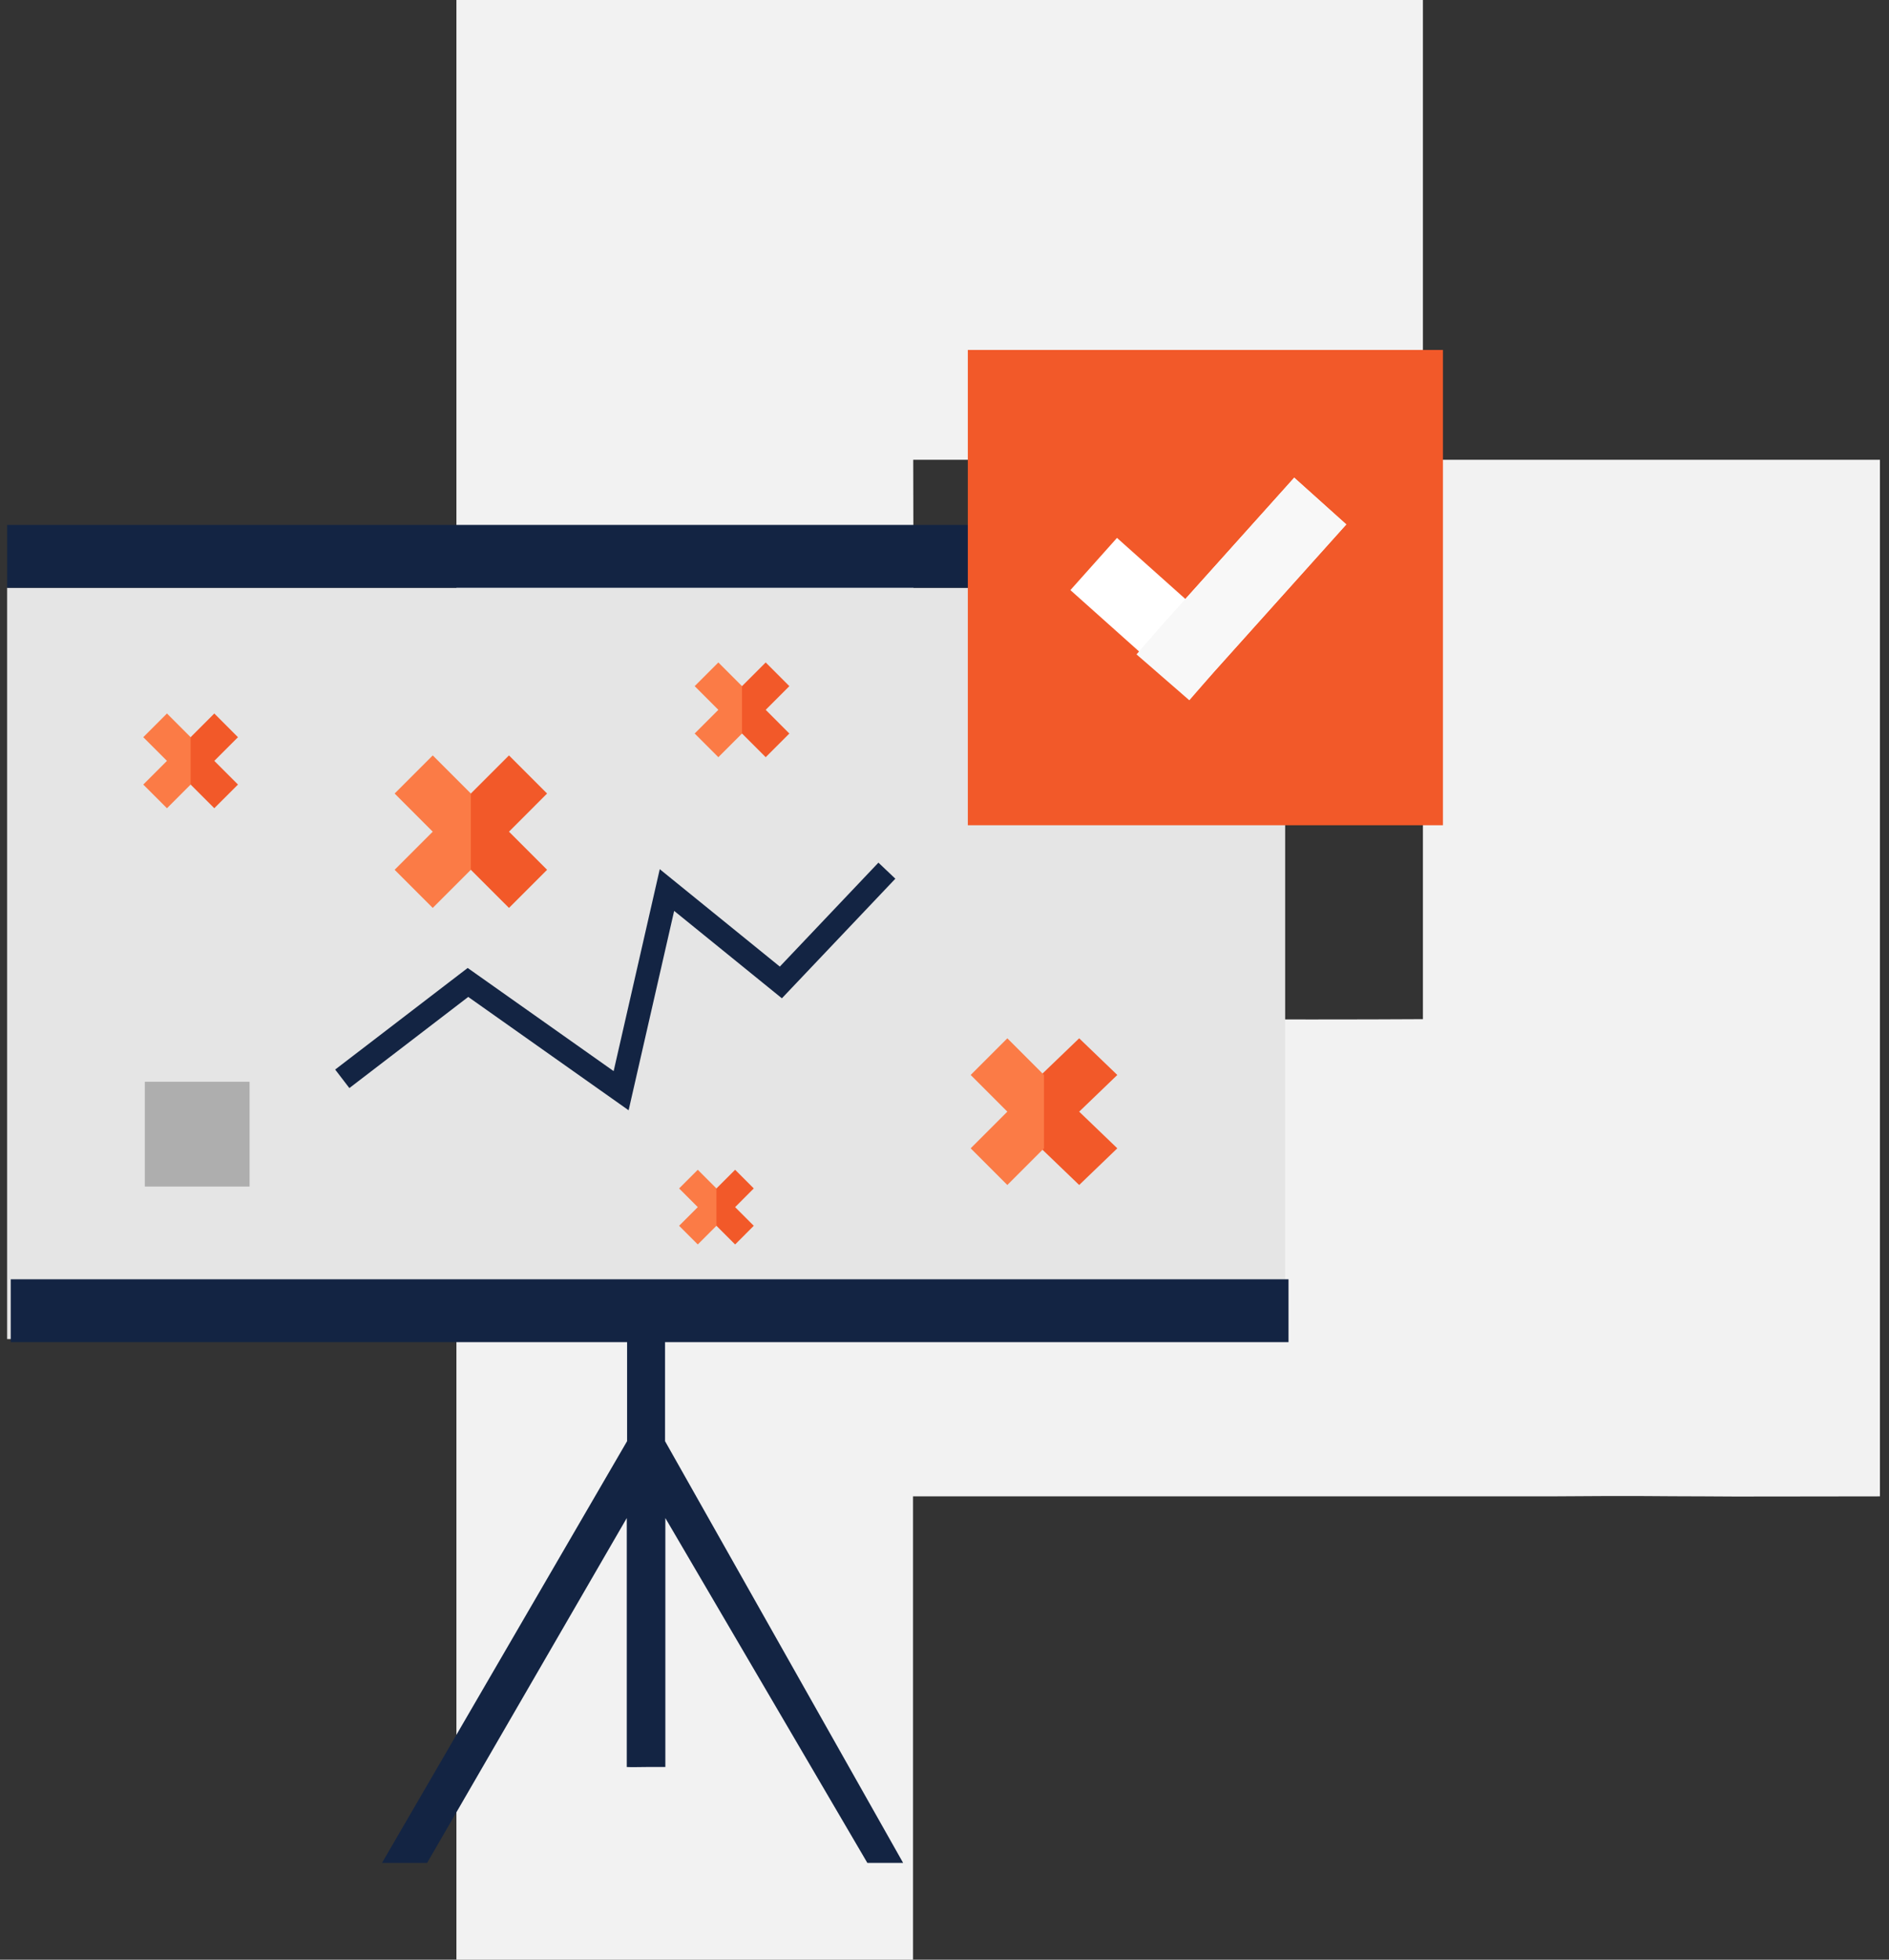 <?xml version="1.0" encoding="UTF-8"?>
<svg xmlns="http://www.w3.org/2000/svg" width="162" height="168" viewBox="0 0 162 168" fill="none">
  <rect x="0" y="0" width="162" height="168" fill="#333333" stroke="none"/>
  <path fill-rule="evenodd" clip-rule="evenodd" d="M122.029 39.414C118.628 39.347 108.288 39.381 102.72 39.414H78.318L78.419 87.371H102.585C108.457 87.405 116.715 87.405 122.029 87.371M122.029 0V39.414H161.222V57.347C161.222 68.046 161.222 118.94 161.222 128.28C151.914 128.28 149.67 128.314 146.167 128.28C142.004 128.28 141.108 128.212 132.883 128.28C121.883 128.28 120.337 128.28 116.952 128.28H78.301V168H39.142V0H97.982" fill="#F2F2F2"></path>
  <path fill-rule="evenodd" clip-rule="evenodd" d="M0.611 50.389H109.708C110.002 50.389 110.215 50.629 110.215 50.896V114.289C110.215 114.583 109.975 114.796 109.708 114.796H0.611" fill="#E5E5E5"></path>
  <path fill-rule="evenodd" clip-rule="evenodd" d="M57.034 114.69V123.548L77.451 159.7C76.784 159.7 77.051 159.7 76.03 159.7C75.183 159.7 75.317 159.7 74.383 159.7L57.06 130.138V149.828C57.06 150.272 57.06 150.976 57.06 151.483C56.64 151.483 55.87 151.483 55.406 151.483C54.881 151.483 54.152 151.509 53.752 151.483C53.752 151.109 53.752 150.211 53.752 149.828V130.138L36.63 159.7C35.829 159.7 36.096 159.7 34.782 159.7C33.695 159.7 33.828 159.7 32.761 159.7L53.779 123.548V114.69H57.034Z" fill="#132443"></path>
  <path d="M20.408 63.198L18.378 61.167L16.348 63.198L15.39 65.228L16.348 67.258L18.378 69.288L20.408 67.258L18.378 65.228L20.408 63.198Z" fill="#F25929"></path>
  <path d="M14.318 61.167L12.287 63.198L14.318 65.228L12.287 67.258L14.318 69.288L16.348 67.258V63.198L14.318 61.167Z" fill="#FB7B46"></path>
  <path d="M67.695 58.822L65.666 60.853L67.695 62.883L65.666 64.913L63.635 62.883L62.678 60.853L63.635 58.822L65.666 56.792L67.695 58.822Z" fill="#F25929"></path>
  <path d="M63.635 58.822V62.883L61.605 64.913L59.575 62.883L61.605 60.853L59.575 58.822L61.605 56.792L63.635 58.822Z" fill="#FB7B46"></path>
  <path d="M46.918 68.028L43.65 71.298L46.918 74.566L43.65 77.834L40.38 74.566L38.839 71.298L40.38 68.028L43.65 64.76L46.918 68.028Z" fill="#F25929"></path>
  <path d="M40.38 68.028V74.566L37.112 77.834L33.844 74.566L37.112 71.298L33.844 68.028L37.112 64.76L40.38 68.028Z" fill="#FB7B46"></path>
  <path d="M95.82 92.155L92.55 95.3L95.82 98.443L92.55 101.587L89.278 98.443L87.736 95.3L89.278 92.155L92.55 89.012L95.82 92.155Z" fill="#F25929"></path>
  <path d="M89.532 92.155V98.443L86.389 101.587L83.245 98.443L86.389 95.3L83.245 92.155L86.389 89.012L89.532 92.155Z" fill="#FB7B46"></path>
  <path d="M64.644 101.882L63.044 103.484L64.644 105.084L63.044 106.685L61.442 105.084L60.688 103.484L61.442 101.882L63.044 100.282L64.644 101.882Z" fill="#F25929"></path>
  <path d="M61.442 101.882V105.084L59.842 106.685L58.241 105.084L59.842 103.484L58.241 101.882L59.842 100.282L61.442 101.882Z" fill="#FB7B46"></path>
  <path d="M29.353 92.484L40.132 84.223L53.268 93.503L57.198 76.301L66.966 84.223L76.059 74.641" stroke="#132443" stroke-width="2"></path>
  <rect x="12.421" y="92.738" width="8.982" height="8.982" fill="#AEAEAE"></rect>
  <rect x="0.611" y="45" width="109.58" height="5.389" fill="#132443"></rect>
  <rect x="0.923" y="109.67" width="109.58" height="5.389" fill="#132443"></rect>
  <rect x="83" y="30" width="40.746" height="40.746" fill="#F25929"></rect>
  <path d="M93.795 48.351L101.891 55.581L113.225 42.954" stroke="white" stroke-width="6"></path>
  <path d="M113.225 42.954L101.891 55.581L99.732 58.066" stroke="#F8F8F8" stroke-width="6"></path>
</svg>
